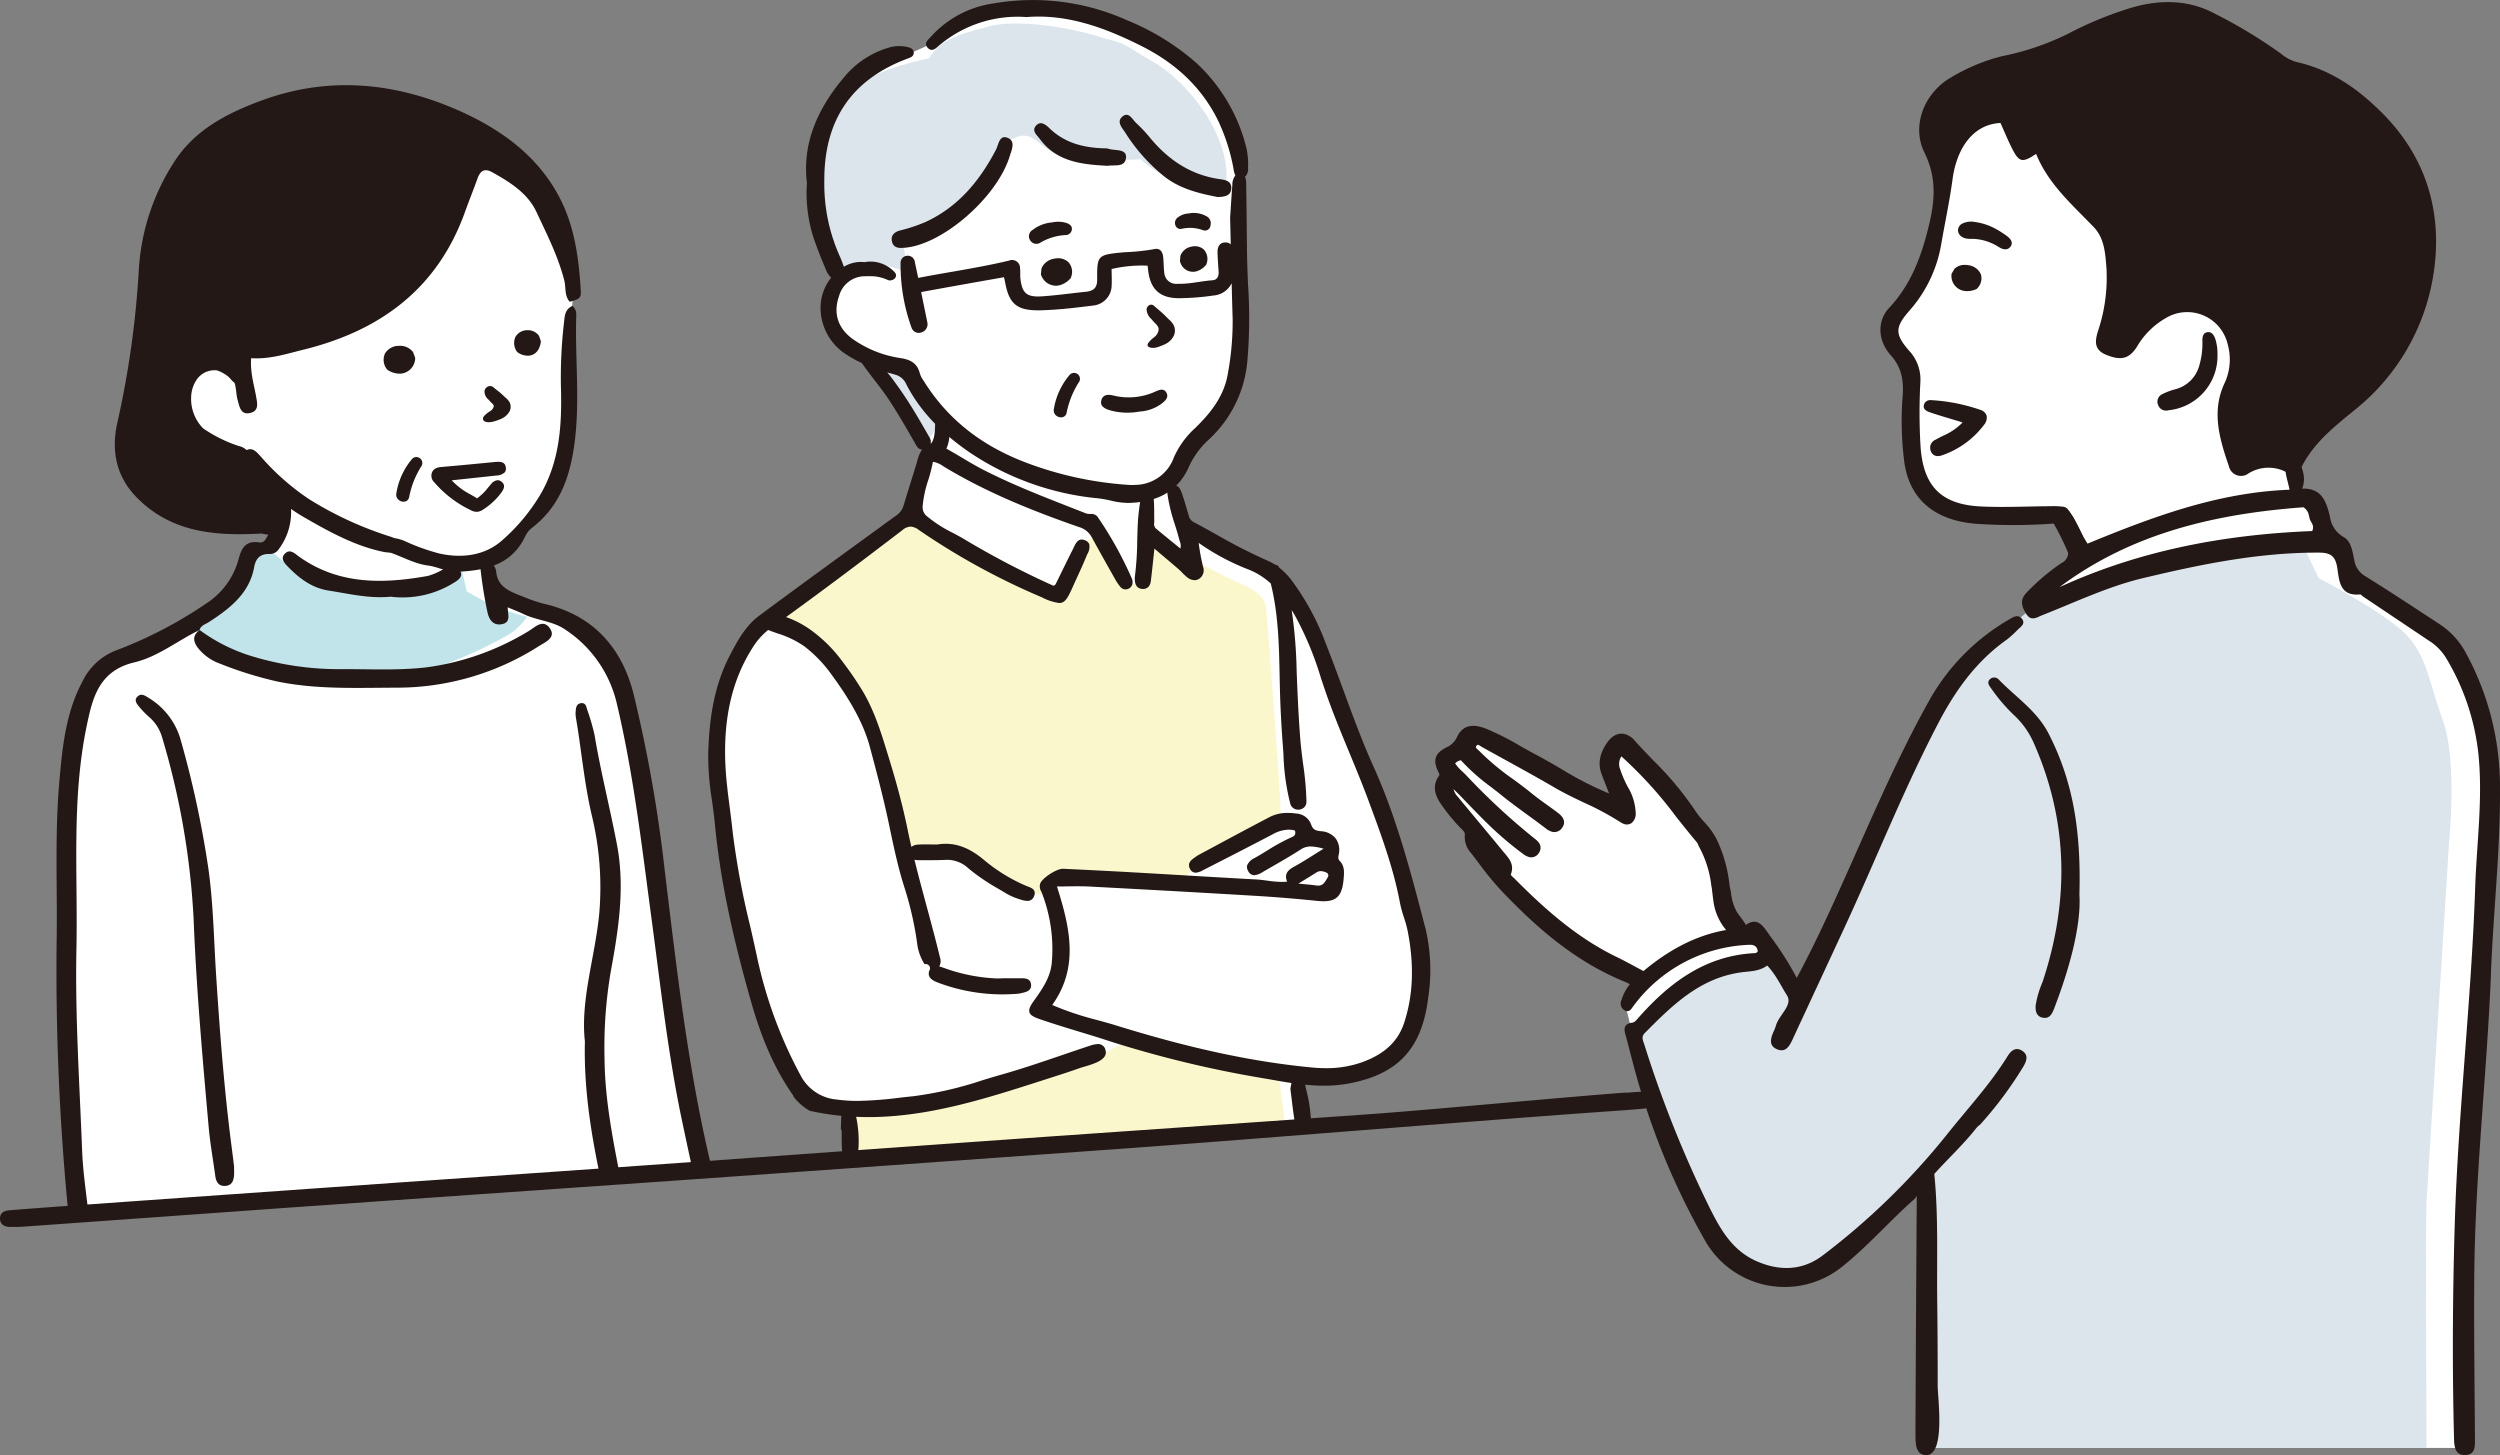 <svg xmlns="http://www.w3.org/2000/svg" xmlns:xlink="http://www.w3.org/1999/xlink" width="473.846" height="275.793" viewBox="0 0 473.846 275.793"><rect x="0" y="0" width="473.846" height="275.793" fill="#808080" stroke="none"/><defs><clipPath id="a"><rect width="473.846" height="275.793" fill="none"/></clipPath></defs><g clip-path="url(#a)"><path d="M111.345,86.186c-3.551,7.557-15.855,29.235-31.274,31.631C68.3,120.535,64.5,120.1,60.709,124.183s-7.735,6.078-5.253,12.962,3.064,8.109,9.047,11.363,12.151,6.233,12.711,7.3a3.886,3.886,0,0,1,0,3.867c-.814,1.068-.051,1.476-2.036,1.933s-2.442-.356-3.358,1.527-.458,5.037-2.951,7.378c-3.688,4.13-22,11.345-25.339,14.348a15.051,15.051,0,0,0-4.121,7.429c-.865,3.613-2.442,25.492-2.239,31.8.61,17.52.651,50.691,2.035,63.653L158.36,279.19c-6.421-24.848-8.733-56.657-13.482-82.807-1.731-11.57-6.106-19.773-19.321-24-9.015-2.69-7.46-3.145-8.071-9.146,2.993-1.1,8.452-7.148,10.776-10.482,4.842-7.323,4.385-14.473,4.638-25.11a117.177,117.177,0,0,1,.729-15.371c-2.6-17.6-5.616-20.593-22.285-26.088" transform="translate(-24.855 -57.659)" fill="#fff"/><path d="M168.121,323.048a45.378,45.378,0,0,1-4.866-2.6l-1.092-4.866a16.042,16.042,0,0,1-2.427,1.681,21.674,21.674,0,0,1-8.639,2.425c-2.744.919-7.8.572-11.853-.082a21.3,21.3,0,0,1-8.58-3.228,55.638,55.638,0,0,1-5.959-4.9l-3.318,1.42a35.425,35.425,0,0,1-1.468,4.362c-1.212,3.168-.319,2.959-2.935,5.2s-4.748,2.686-4.943,3.353a2.64,2.64,0,0,0,.341,2.721c.876,1.387,7.277,6.1,13.371,7.185s8.055.687,12.452,1.277a48.579,48.579,0,0,0,17.943-1.671,81.448,81.448,0,0,0,14.471-6.315,12.061,12.061,0,0,0,4.1-3.719,39.487,39.487,0,0,1-6.6-2.245" transform="translate(-74.801 -208.385)" fill="#c1e4ea"/><path d="M318.666,435.493c-4.346-18.322-6.437-36.98-8.7-55.583a267.651,267.651,0,0,0-5.9-33.406c-2.131-8.425-7.371-14.894-16.961-17.083a27.343,27.343,0,0,1-3.836-1.306c-2.426-.951-5.009-1.747-5.249-4.88a2.155,2.155,0,0,0-1.193-1.643c-1.007-.524-1.932-.262-1.811.862a83.5,83.5,0,0,0,1.351,8.53c.265,1.241.962,2.632,2.727,2.3,1.8-.337,1.134-1.853,1.115-3.207,1.2.511,2.094.848,2.944,1.263,2.565,1.252,5.637,1.326,8,2.989a23.008,23.008,0,0,1,9.664,13.683c3.275,13.712,4.853,27.669,6.718,41.589,1.683,12.564,3.062,25.175,5.677,37.615q.977,4.647,1.991,9.287c1.215-.031,2.43-.074,3.644-.144-.057-.29-.115-.58-.183-.868" transform="translate(-183.981 -214.974)" fill="#231815"/><path d="M96.034,484.517c-1.479-11.13-2.341-22.311-3.064-33.5-.44-6.8-.527-13.61-1.495-20.4a190.152,190.152,0,0,0-5.3-24.477,13.6,13.6,0,0,0-6.166-7.809c-.616-.4-1.277-.785-1.935-.163-.677.639-.219,1.3.215,1.83a16.95,16.95,0,0,0,1.928,2.016,7.953,7.953,0,0,1,2.489,3.818A145.625,145.625,0,0,1,88.7,440.308c.518,13.19,1.684,26.32,2.855,39.457.275,3.092.831,6.162,1.25,9.243.146,1.076.559,2,1.879,1.926s1.626-1.051,1.687-2.115c.022-.378,0-.758,0-1.562-.079-.634-.2-1.688-.341-2.741" transform="translate(-52.004 -266.157)" fill="#231815"/><path d="M337.457,429.462c-1.323-6.937-3.084-13.788-4.245-20.753a39.555,39.555,0,0,0-1.4-4.823c-.172-.57-.259-1.323-1.105-1.256-.913.072-1.033.827-1.078,1.532a4.908,4.908,0,0,0,.028,1.135c1.057,6.132,1.566,12.332,2.983,18.428a58.051,58.051,0,0,1,1.459,18.729c-.78,8.293-3.6,16.381-2.726,24.309-.207,8.882,1.125,17.138,2.83,25.328,1.222-.251,2.448-.443,3.677-.591-1.377-7.063-2.705-14.133-2.78-21.348a85.775,85.775,0,0,1,1.155-16.512c1.457-7.952,2.762-15.979,1.2-24.18" transform="translate(-220.514 -269.36)" fill="#231815"/><path d="M174.493,358.658a49.739,49.739,0,0,1-19.164,6.8c-5.6.664-11.182.306-16.77.359a56.723,56.723,0,0,1-16.51-2.483,32.6,32.6,0,0,1-9.807-4.938c-1.463,1.081-1.227,2.268-.23,3.513a9.215,9.215,0,0,0,3.994,2.828,71.621,71.621,0,0,0,10.926,3.412c7.5,1.551,15.123,1.191,22.714,1.175a49.948,49.948,0,0,0,26.884-7.868c1.267-.794,3.339-1.641,2.066-3.416-1.318-1.838-2.859-.1-4.1.621" transform="translate(-74.397 -238.984)" fill="#231815"/><path d="M59.518,309.121l.015-.007-.07.032c.226-.852,1.095-1.067,1.723-1.471,4.046-2.6,7.711-5.48,8.612-10.395.3-1.654,1.09-2.591,2.965-2.53a2.041,2.041,0,0,0,1.779-1.015,11.68,11.68,0,0,0,2.171-8.424c-.114-.685-.145-1.575-1.272-1.688-.9.49-.855,1.385-1.027,2.176a18.007,18.007,0,0,1-1.966,5.352c-.372.635-.7,1.552-1.68,1.4-2.6-.408-3.371,1.17-3.887,3.063a14.417,14.417,0,0,1-6.095,8.476,81.436,81.436,0,0,1-16.976,8.865,11.741,11.741,0,0,0-6.557,5.976c-3.2,5.983-3.8,12.493-4.375,18.971-.866,9.762-.379,19.563-.5,29.347a468.26,468.26,0,0,0,2.193,52.275c1.227-.265,2.474-.492,3.732-.665-.439-3.686-.965-7.371-1.107-11.069-.49-12.732-1.339-25.459-1.078-38.209.289-14.161-.965-28.407,1.986-42.431,1.062-5.05,2.257-10.254,8.948-11.846,4.579-1.09,8.241-4.156,12.416-6.155l.012.008.046-.036,0,0" transform="translate(-21.631 -189.747)" fill="#231815"/><path d="M162.329,316.19c-.959.948-.024,1.875.658,2.568,2.1,2.141,4.47,3.941,7.632,4.436,3.859.6,7.682,1.552,11.763,1.161A18.388,18.388,0,0,0,194.2,321.8c.987-.583,2.053-1.26,1.256-2.51-.764-1.2-1.912-.727-2.964-.224a12.793,12.793,0,0,1-3.031,1.343c-8.592,1.548-16.981,1.679-24.447-3.648-.813-.58-1.7-1.548-2.686-.572" transform="translate(-108.326 -211.255)" fill="#231815"/><path d="M281.5,226.013a1.908,1.908,0,0,0,.1-1.844,3.147,3.147,0,0,0-.778-.9c-.159-.141-.283-.259-.405-.376-.165-.158-.32-.3-.482-.446-.2-.172-.4-.336-.612-.5l-.732-.58a1.044,1.044,0,0,0-.72-.3.929.929,0,0,0-.159.02l-.074.019a1.153,1.153,0,0,0-.8.856,1.976,1.976,0,0,0,.773,1.693,7.18,7.18,0,0,0,.591.633,1.27,1.27,0,0,1,.381.486.578.578,0,0,1-.045.327,1.428,1.428,0,0,1-.391.548,3.068,3.068,0,0,1-.37.263c-.118.076-.235.152-.345.236a4.6,4.6,0,0,0-.482.416l-.035.034a1.039,1.039,0,0,0-.375.606c-.006.261.121.694,1.037.725.059,0,.119,0,.181,0a3.215,3.215,0,0,0,.54-.071q.165-.035.351-.088c.086-.025.353-.111.353-.111a8.176,8.176,0,0,0,.968-.36,3.428,3.428,0,0,0,1.533-1.294" transform="translate(-185.003 -147.9)" fill="#231815"/><path d="M296.893,189.087h0a2.559,2.559,0,0,0-2.256,1.313,2.813,2.813,0,0,0,.294,2.734l.033.058.08.069a3.352,3.352,0,0,0,1.994.66h.031c1.3-.051,2.2-1.038,2.406-2.64l.01-.077-.343-1.017-.029-.044a2.543,2.543,0,0,0-2.219-1.055" transform="translate(-196.962 -126.5)" fill="#231815"/><path d="M222.813,203.316a2.986,2.986,0,0,0,2.837-2.885l.012-.084-.407-1.117-.034-.048a3.091,3.091,0,0,0-2.615-1.142l-.05,0a3.049,3.049,0,0,0-2.614,1.429,2.871,2.871,0,0,0,.346,3l.039.063.093.071a4.182,4.182,0,0,0,2.352.714Z" transform="translate(-146.959 -132.489)" fill="#231815"/><path d="M229.353,269.21a16.892,16.892,0,0,1,2.357-5.886,1.127,1.127,0,0,0-1.781-1.335,13.348,13.348,0,0,0-3.017,6.584c-.258,1.584,2.152,2.242,2.441.636" transform="translate(-151.793 -175.04)" fill="#231815"/><path d="M259.331,267.049a2.4,2.4,0,0,0,1.583-.61,1.172,1.172,0,0,0,.2-.916c-.1-.752-.526-1.073-1.434-1.073-.238,0-.484.021-.693.041-3.106.3-6.627.647-10.05.936-1,.084-1.538.393-1.814,1.031a1.716,1.716,0,0,0,.419,1.867,21.3,21.3,0,0,0,7.042,5.348,2.17,2.17,0,0,0,.985.255,2.1,2.1,0,0,0,1.126-.353,13,13,0,0,0,3.568-3.289c.67-.913.686-1.546.05-2.052a1.193,1.193,0,0,0-.749-.3,1.826,1.826,0,0,0-1.27.764c-.194.218-.382.443-.571.668a9.824,9.824,0,0,1-1.985,1.954l-.082.055-.083-.053c-.379-.238-.77-.462-1.147-.679a13.13,13.13,0,0,1-3.358-2.466l-.2-.221,2.871-.307c1.948-.208,3.774-.4,5.6-.6" transform="translate(-165.24 -176.919)" fill="#231815"/><path d="M151.972,89.835c1.868-.5,2.193-.7,2.1-2.163-.365-5.891-1.114-11.767-3.774-17.1-4.449-8.918-12.455-14.195-21.158-17.744-11.428-4.661-23.356-5.6-35.406-1.2-6.573,2.4-12.617,5.514-16.494,11.346a42.186,42.186,0,0,0-6.951,21.036,177.534,177.534,0,0,1-4.028,28.628c-1.246,5.443-.287,10.456,3.947,14.592,6.64,6.487,14.876,6.994,23.405,6.529a6.838,6.838,0,0,0,3.093.129c.563-1.824,1.021-3.675,1.416-5.544a32.8,32.8,0,0,0,3.471,2.319c4.915,2.834,9.91,5.581,15.36,6.631.383.034.766.092,1.121.118,2.358.837,4.577,2.1,7.067,2.421,1.883.245,3.639,1.277,5.463,1.19,5.252-.252,10.279-1.183,12.9-6.656a4.727,4.727,0,0,1,1.308-1.678c5.683-4.345,7.488-10.588,8.214-17.208.844-7.688-.059-15.424.19-23.136a2.094,2.094,0,0,0-.724-1.731c-1.474.661-1.469,2.033-1.6,3.169a89.767,89.767,0,0,0-.575,12.435c.179,6.855-.212,13.61-3.714,19.828a35.943,35.943,0,0,1-7.363,8.944c-3.249,2.928-7.581,3.529-11.957,2.563a38.413,38.413,0,0,1-6.591-2.373,8.561,8.561,0,0,0-2-.563,6.947,6.947,0,0,0-.756-.285,67.276,67.276,0,0,1-15.43-7.128,46.022,46.022,0,0,1-9.055-8c-.771-.835-1.569-1.848-2.712-1.25a2.871,2.871,0,0,0-1.443-.763,26.362,26.362,0,0,1-6.3-3.023c-.166-.1-.322-.207-.478-.314a7.982,7.982,0,0,1-2.294-5.993,6.141,6.141,0,0,1,1.215-3.5,4.124,4.124,0,0,1,3.689-1.52,6.932,6.932,0,0,1,2.052,1.117c.406.314.8.934,1.257,1.226.358,1.033.3,2.218.594,3.268.378,1.337.586,2.907,2.441,2.447,1.674-.414,1.274-1.92,1.053-3.162-.407-2.284-1.131-4.527-.928-7.209,3.485.237,6.694-.821,9.926-1.617,14.506-3.572,25.361-11.525,30.582-26.046.767-2.133,1.616-4.237,2.384-6.369.523-1.451,1.289-2.055,2.821-1.2,3.345,1.865,6.687,3.97,8.322,7.446,1.987,4.225,4.127,8.438,5.308,13.023.348,1.35,0,2.891,1.023,4.062" transform="translate(-43.993 -32.638)" fill="#231815"/><path d="M445.743,14.3a26.778,26.778,0,0,0-8.675,3.981c-3.727,2.808-5.1,6.773-6.789,10.6s-1.138,7.368-1.609,11.426,1.344,7.384,2.825,11.622,1.844,5.322,1.844,5.322a13.348,13.348,0,0,0-1.928,4.61c-.307,2.2,1,4.592,1.969,6.328s6.543,5.277,8.381,7.829,8.82,13.023,8.82,13.023l-1.693,4.98s.518,5.106-2.137,7.608-29.205,21.24-29.205,21.24a21.166,21.166,0,0,0-5,8.373,43.209,43.209,0,0,0-2.246,16.543c.408,6.28,3.115,30.277,5.872,38.651s4.953,16.287,6.637,19.1,2.91,5.769,4.646,6.944,8.016,1.634,8.016,1.634l-.153,9.139,86.184-5.873-1.07-9.75a17.129,17.129,0,0,0,9.65.051c5.566-1.481,6.127-.919,9.242-4.493s3.625-6.74,4.238-9.854-.051-11.846-1.532-17.819-8.578-25.325-8.578-25.325l-11.9-30.839s-1.838-5.514-6.893-7.557-15.317-7.965-15.317-7.965L495.976,95.1a70.775,70.775,0,0,0,4.12-7.082c.715-1.838,5.268-5.626,7.208-7.668s1.618-11.477,2.179-14.081,0-27.072,0-27.072l-.8-9.6a41.764,41.764,0,0,0-6.873-10.938c-4.8-5.566-11.151-7.544-13.807-9.054a29.294,29.294,0,0,0-13.936-3.853c-6.535-.153-13.222-.032-15.673,1.55s-4.96,3.226-6.747,4.4a36.748,36.748,0,0,1-5.909,2.6" transform="translate(-274.432 -3.817)" fill="#fff"/><path d="M536.7,312.557c-.226-1.431-.076-3.011-5.117-5.194-2.5-1.082-5.661-2.772-8.218-4.2a1.6,1.6,0,0,1-2.235.612c-2.17-1.327-4.235-2.805-6.309-4.274-.026-.018-.049-.038-.073-.058-.137,1.148-.379,2.257-.521,3.24-.2,1.406-.142,3.255-1.285,4.3-1.544,1.409-3.124-.008-3.948-1.4a26.392,26.392,0,0,1-3.175-6.308c-1.7-1.39-3.992.21-4.616,2.3a1.052,1.052,0,0,0-.3.391l-3.464,7.808h0a24.61,24.61,0,0,0-2.757-.477,1.576,1.576,0,0,0-.847-.763c-4.794-1.909-8.743-5.153-13-7.99a46.449,46.449,0,0,0-6.625-3.676,17.144,17.144,0,0,1-3.154-1.711c-.726-.534-1.311-1.09-2.281-.821a6.55,6.55,0,0,0-2.275,1.741c-1,.9-2,1.786-3.046,2.628-2.173,1.751-4.483,3.325-6.81,4.861-4.438,2.93-9.107,5.678-12.9,9.455a.989.989,0,0,0-.177,1.132.848.848,0,0,0,.469.65,13.517,13.517,0,0,0,1.8.715,1.042,1.042,0,0,0,.618.994c15.417,6.878,17.31,26.575,22.464,41.039a1.054,1.054,0,0,0,1.107.689c13.747-1.469,12.495,8.216,23.72,8.152a1.035,1.035,0,0,0,.816-.412c2.387-3.162,5.926-3.153,9.317-2.827,5.662.8,11.528-.24,17.252.575.008-.017.015-.035.023-.052,3.335-5.543,11.312-7.975,16.547-10.932-.379.162.348-.152.438-.19l.645-.275a1.058,1.058,0,0,0,.648-.986c-.057-5.179-2.462-35.937-2.74-38.735" transform="translate(-296.688 -196.866)" fill="#fbf7cd"/><path d="M565.807,600.705c-1.376-.184-2.753-.369-4.132-.53a63.439,63.439,0,0,1-9.024-2.18c-3.075-.814-6.205-1.386-9.269-2.246-2.1-.589-4.17-1.27-6.279-1.814a5.172,5.172,0,0,1-1.3,1.293,26.95,26.95,0,0,1-7.416,3.143c-2.471.776-4.83,1.858-7.259,2.758a75.45,75.45,0,0,1-8.215,2.442c-2.645.65-5.108,1.9-7.8,2.344a5.886,5.886,0,0,1-1.467.057,36.357,36.357,0,0,1-4.313.849c-4.407.588-16.049.808-16.049.808l.709,9.284,83-5.8-1.188-9.177Z" transform="translate(-323.318 -397.347)" fill="#fbf7cd"/><path d="M501,207.6c.375-.269,6.274,9.9,7.415,12.07s1.081,3.047,1.96,3.105,2.461-2.988,2.519-4.218-1.875-2.754-3.574-6.094-1.641-4.043-2.988-4.219S501,207.6,501,207.6" transform="translate(-335.176 -138.886)" fill="#dce5ec"/><path d="M487.787,20.11c-2.485.366-13.293,3.076-15.71,7.1-2.244,2.734-4.486,4.7-4.846,7.86s-1.707,4.015-1.079,8.629.629,6.839,1.8,9.784,2.871,6.992,2.871,6.992c.862-.511,6.086-2.654,8.074-1.391l4.935,1.478-1.22-7.079c8.066-1.263,16.122-8.573,18.3-16.272,7.429-6.017,6.337.582,13.7,1.713,2.765.792,13.316.265,13.316.265,4.887,4.413,10.545,5.471,16.01,5.751,1.809-7.872-5.041-18.71-12.976-23.854-4.547-2.48-5.657-3.958-9.538-4.7-5.689-2.006-17.422-4.148-23.179-2.111-5.311,1.316-8.525,2.559-10.458,5.829" transform="translate(-311.75 -9.003)" fill="#dce5ec"/><path d="M479.373,354.749a4.919,4.919,0,0,0-1.46.3c-1.81.594-3.645,1.22-5.418,1.826-3.659,1.249-7.443,2.541-11.22,3.613-1.239.352-2.5.73-3.712,1.1a69.97,69.97,0,0,1-13.09,3.037c-.9.09-1.8.192-2.707.294a70.974,70.974,0,0,1-7.913.6,28.45,28.45,0,0,1-3.966-.259,8.518,8.518,0,0,1-6.878-4.633,83.79,83.79,0,0,1-8.036-21.524c-.47-2.242-.988-4.513-1.488-6.71a151.531,151.531,0,0,1-3.317-17.836c-.157-1.508-.355-3.042-.546-4.525-.357-2.77-.727-5.635-.844-8.442-.364-8.739,1.313-15.906,5.126-21.911a13.23,13.23,0,0,1,2.995-3.424c.039.018.073.04.115.057.542.208,1.074.4,1.6.584a18.452,18.452,0,0,1,5.085,2.428,25,25,0,0,1,5.266,5.479c3.011,4.116,5.9,8.721,7.219,13.677,1.309,4.9,2.6,9.775,3.637,14.741.8,3.822,1.62,7.773,2.812,11.568a63.029,63.029,0,0,1,2.557,11.306,9.629,9.629,0,0,0,1.349,3.516.813.813,0,0,1,.893,1.239c-.438,1.27.6,1.853,1.664,2.255a34.467,34.467,0,0,0,12.177,2.224c.969,0,1.959-.041,2.942-.121a4.851,4.851,0,0,0,.694-.125l.192-.044c.933-.2,1.773-.547,1.613-1.661-.14-.973-.944-1.108-1.792-1.108h-.084c-.456,0-.912,0-1.362,0l-1.958,0c-.411.027-.832.041-1.251.041a33.121,33.121,0,0,1-10.161-2.035l-.226-.074c-.186-.062-.374-.123-.561-.175a2.079,2.079,0,0,0,.121-1.764c-.776-3.216-1.653-6.463-2.5-9.6-.785-2.906-1.585-5.872-2.319-8.86a3.126,3.126,0,0,0,.79.09h.053q.481,0,.963,0l1.239,0c.894,0,1.85-.007,2.793-.057q.177-.009.35-.01a5.87,5.87,0,0,1,3.989,1.578,38.836,38.836,0,0,0,5.828,3.968c.484.288.968.576,1.449.869a12.506,12.506,0,0,0,2.638,1.107,4.246,4.246,0,0,0,1.273.261,1.29,1.29,0,0,0,1.3-.889,1.245,1.245,0,0,0,.057-.988c-.2-.464-.756-.672-1.29-.874-.121-.046-.239-.09-.351-.137a32.062,32.062,0,0,1-7.993-4.948c-2.454-2.036-4.732-2.985-7.166-2.985a9.624,9.624,0,0,0-1.591.135c-.4,0-.786-.006-1.167-.012s-.727-.011-1.083-.011c-.556,0-1.011.014-1.431.044a2.1,2.1,0,0,0-1.228.432c-.254-1.1-.5-2.2-.723-3.307-.943-4.611-2.191-9.155-3.577-13.651-1.346-4.365-2.609-8.677-4.967-12.616a62.465,62.465,0,0,0-3.853-5.627,26.92,26.92,0,0,0-5.82-5.816,18.546,18.546,0,0,0-4.82-2.544c7.631-5.513,15.086-11.157,22.066-16.487a2.559,2.559,0,0,1,1.526-.661,2.86,2.86,0,0,1,1.6.655A132.35,132.35,0,0,0,468.8,270.085a9.923,9.923,0,0,0,3.255,1.07c1.16,0,1.654-1,2.757-3.47.254-.568.513-1.133.772-1.7.552-1.2,1.122-2.449,1.628-3.7.053-.131.114-.267.176-.406a2.615,2.615,0,0,0,.362-1.886,1.384,1.384,0,0,0-.824-.738,1.573,1.573,0,0,0-.6-.135c-.815,0-1.206.834-1.551,1.569-.059.126-.117.249-.175.365-.68,1.347-1.354,2.724-2.007,4.056q-.618,1.262-1.24,2.521a.485.485,0,0,1-.168.131c-.055.034-.12.074-.2.127a162.79,162.79,0,0,1-16.644-8.664c-.808-.5-1.658-.95-2.48-1.389a24.293,24.293,0,0,1-4.811-3.086,2.188,2.188,0,0,1-.868-2.04,21.307,21.307,0,0,1,1.039-4.811,30.409,30.409,0,0,0,.9-3.518,4.539,4.539,0,0,1,1.913.814c.114.072.226.143.339.211,8.565,5.159,17.667,8.633,25.441,11.352a3.937,3.937,0,0,1,2.385,1.884c1.48,2.708,3.007,5.421,4.445,7.969a9.159,9.159,0,0,0,1.008,1.486,1.265,1.265,0,0,0,.975.474,1.412,1.412,0,0,0,.574-.129,1.331,1.331,0,0,0,.747-1.426.917.917,0,0,0-.057-.353,71.009,71.009,0,0,0-6.579-11.879,1.556,1.556,0,0,0-1.368-.51,2.59,2.59,0,0,1-.839-.12q-1.394-.55-2.789-1.094c-5.6-2.189-11.2-4.385-16.562-7.118-2.425-1.237-4.7-2.743-7.08-4.046a6.948,6.948,0,0,0,.583-2.55c.093-1.387.2-3.276-.669-4.441-.37-.5-1.266-.691-1.592,0-.84,1.781-.054,4.306-1.17,5.962a2.643,2.643,0,0,0-1.711,1.094,6.758,6.758,0,0,0-.938,2.186c-.444,1.512-.923,3.041-1.386,4.52-.413,1.318-.839,2.681-1.24,4.027a3.464,3.464,0,0,1-1.429,1.9l-1.739,1.264c-7.916,5.754-16.1,11.7-24.1,17.623-2.593,1.919-4.113,4.613-5.695,7.679-3.227,6.255-3.861,12.8-4.055,18.383a53.625,53.625,0,0,0,.72,9.1c.2,1.451.4,2.952.545,4.432.937,9.832,3.034,20.148,6.8,33.449,2.086,7.37,4.6,13.016,7.905,17.769a2.03,2.03,0,0,1,.253.51l.094.1a10.255,10.255,0,0,0,2.94,2.5,50.271,50.271,0,0,0,5.971.941c-.025.511-.044,1.021-.061,1.521-.011.339-.022.678-.036,1.016l0,.072.146.006c.006.367.009.734.011,1.1.006.9.012,1.836.076,2.751a1.509,1.509,0,0,0,1.557,1.6h.047a1.475,1.475,0,0,0,1.477-1.488,22.066,22.066,0,0,0-.409-6.388c.776.033,1.557.054,2.351.054,11.378,0,22.421-3.561,33.1-7,2.247-.725,4.615-1.461,6.88-2.272,1.414-.506,5.544-1.243,4.938-3.391a1.414,1.414,0,0,0-1.465-1.183" transform="translate(-271.296 -156.856)" fill="#231815"/><path d="M664.52,362.066l-.161-.62c-2.618-10.072-5.327-20.488-9.69-30.158-2.149-4.762-3.974-9.735-5.74-14.545-1.061-2.892-2.159-5.881-3.315-8.794a48.034,48.034,0,0,0-6.523-12.08,13.512,13.512,0,0,0-2.336-2.4.972.972,0,0,0-.793-.563,9.566,9.566,0,0,0-1.41-.75,104.173,104.173,0,0,1-9.718-4.963c-1.426-.793-2.9-1.613-4.368-2.387a1.787,1.787,0,0,1-.859-1.216c-.151-.485-.3-.973-.44-1.46-.258-.871-.524-1.771-.827-2.644-.274-.789-.639-1.631-1.507-1.631a1.6,1.6,0,0,0-.429.063c-1.041.291-.895,1.237-.777,2l.032.214a32.766,32.766,0,0,0,1.283,5.064c.293.942.6,1.916.842,2.887.032.125.073.249.115.375a2.2,2.2,0,0,1,.12,1.4l-1.269-1.034c-1.15-.937-2.27-1.849-3.38-2.774a1.209,1.209,0,0,1-.309-1.114c.006-.116.011-.233.009-.346-.008-.418-.01-.835-.013-1.254,0-.879-.009-1.788-.074-2.679-.063-.864-.518-1.359-1.248-1.359H611.7a1.284,1.284,0,0,0-1.233,1.229c-.208,1.347-.413,2.8-.5,4.263-.069,1.194-.1,2.409-.13,3.585a57.986,57.986,0,0,1-.439,6.766,3.646,3.646,0,0,0-.013.73c.06,1.014.575,1.6,1.452,1.647l.106,0c.823,0,1.363-.552,1.48-1.514.165-1.356.306-2.685.469-4.225.065-.608.132-1.24.2-1.907l1.34,1.133c1.142.964,2.188,1.848,3.225,2.744.245.212.479.448.7.676a10.587,10.587,0,0,0,.853.8,2.371,2.371,0,0,0,1.476.628,1.712,1.712,0,0,0,.914-.278,1.94,1.94,0,0,0,.711-2.3,38.436,38.436,0,0,1-.823-4.491,44.1,44.1,0,0,0,9.271,4.98,13.55,13.55,0,0,1,4.392,2.718c1.441,5.789,1.562,11.592,1.684,17.7l.029,1.429c.078,3.678.266,7.489.556,11.326.049.649.093,1.308.136,1.973a43.005,43.005,0,0,0,1.3,9.335,1.515,1.515,0,0,0,1.5,1.1,1.615,1.615,0,0,0,1.142-.454,1.463,1.463,0,0,0,.415-1.063,57.463,57.463,0,0,0-.635-7.155c-.193-1.473-.392-3-.512-4.478-.333-4.135-.518-8.221-.667-12.022l-.042-1.07a90.688,90.688,0,0,0-.945-11.583c.195.315.39.635.586.966a61.1,61.1,0,0,1,4.965,11.936c.289.864.578,1.728.875,2.589,1.341,3.884,2.936,7.735,4.477,11.459,1.214,2.934,2.47,5.967,3.593,8.995l.144.39c2.3,6.188,4.669,12.587,5.9,19.226a21.785,21.785,0,0,0,.728,2.655,22.78,22.78,0,0,1,.7,2.514c1.28,6.5,1.074,12.2-.629,17.436-1.16,3.566-3.684,5.954-7.943,7.514a20.031,20.031,0,0,1-6.906,1.145c-.833,0-1.7-.042-2.588-.126-11.2-1.054-22.99-3.58-37.1-7.949-1.217-.377-2.469-.721-3.68-1.054a56.143,56.143,0,0,1-8.508-2.847c5.124-7.146,3.364-14.7.9-22.459.653,0,1.3-.01,1.949-.019.671-.01,1.339-.019,2-.019.895,0,1.635.017,2.331.054,11.328.6,21.546,1.169,31.237,1.749,3.856.231,7.81.554,11.752.959a12.255,12.255,0,0,0,1.25.071c2.539,0,3.536-1.093,3.811-4.176l.007-.084c.106-1.177.215-2.394-.729-3.364-.362-.372-.3-.722-.2-1.232a3.763,3.763,0,0,0-.56-3.017,3.811,3.811,0,0,0-2.773-1.394c-.92-.093-1.549-.233-1.9-1.278a3.169,3.169,0,0,0-2.791-2.074,11.439,11.439,0,0,0-1.623-.123,7.336,7.336,0,0,0-3.484.8c-3.289,1.72-6.614,3.5-9.829,5.23q-1.787.959-3.576,1.917a4.605,4.605,0,0,0-.459.293l-.126.087c-.781.541-1.668,1.153-1.07,2.271a1.183,1.183,0,0,0,1.075.734,3.468,3.468,0,0,0,1.445-.5l1.292-.661c3.877-1.982,7.885-4.032,11.805-6.091a6.513,6.513,0,0,1,3.062-.905,4.419,4.419,0,0,1,1.209.17c.272.883-.247,1.107-.8,1.344l-.116.051a37.553,37.553,0,0,0-4.377,2.415c-.753.46-1.531.936-2.314,1.374a2.76,2.76,0,0,0-1.443,1.391,1.406,1.406,0,0,0,.184,1.088,1.319,1.319,0,0,0,1.17.8,3.6,3.6,0,0,0,1.63-.631l1.385-.8c1.915-1.1,3.9-2.232,5.779-3.449a3.38,3.38,0,0,1,1.911-.568,9.915,9.915,0,0,1,2.422.426c-.643.4-1.244.774-1.817,1.134-1.375.864-2.563,1.61-3.807,2.291-1.183.648-1.855,1.378-1.291,2.815a9.548,9.548,0,0,1-1.02.052,20.81,20.81,0,0,1-2.772-.245c-.672-.091-1.368-.184-2.052-.221-4.561-.244-9.2-.518-13.681-.783q-4.671-.277-9.343-.544c-4.583-.26-9.231-.488-13.57-.7h-.059c-1.222,0-3.874,1.724-4.3,2.794a1.82,1.82,0,0,0,.188,1.49c.062.141.124.282.174.427a29.36,29.36,0,0,1,1.81,13.321c-.324,2.74-1.9,4.936-3.417,7.06l-.04.056c-.685.957-.911,1.573-.757,2.058s.685.853,1.778,1.234c2.511.875,5.1,1.661,7.6,2.421,2.04.62,4.148,1.261,6.2,1.946a210.372,210.372,0,0,0,29.532,7.032l.2.036c1.432.257,2.884.514,4.35.73-.035.179-.068.361-.1.55s-.062.354-.1.567q.1.793.2,1.607c.164,1.345.334,2.735.543,4.113a1.529,1.529,0,0,0,1.528,1.464h0a2.073,2.073,0,0,0,.218-.012,1.532,1.532,0,0,0,1.373-1.8,27.417,27.417,0,0,0-.816-5.034c-.085-.373-.17-.753-.253-1.134,1.18.117,2.367.193,3.556.193h0a25.365,25.365,0,0,0,4.749-.423c9.377-1.767,13.873-6.653,15.035-16.338a34.169,34.169,0,0,0-.483-12.852M641.5,352.682c.841-.513,1.568-.956,2.277-1.416a1.545,1.545,0,0,1,.864-.267,2.577,2.577,0,0,1,1.086.292.56.56,0,0,1,.307.344.6.6,0,0,1-.054.472c-.054.091-.107.184-.16.278-.4.7-.773,1.362-1.674,1.362a2.088,2.088,0,0,1-.3-.022c-.743-.107-1.486-.176-2.347-.256-.35-.033-.718-.068-1.111-.107.4-.244.764-.467,1.11-.679" transform="translate(-394.291 -185.885)" fill="#231815"/><path d="M545.355,54.027c-.087-2.1-.176-4.26-.2-6.387l-.04-3.68q-.047-4.475-.109-8.951a3.451,3.451,0,0,0-.23-1.493,2.048,2.048,0,0,0,.578-1.679,14.532,14.532,0,0,0-.279-3.634,32.565,32.565,0,0,0-9.433-16.193,46.239,46.239,0,0,0-13.189-8.154A43.526,43.526,0,0,0,497.172.64a19.645,19.645,0,0,0-11.863,6.249c-.542.619-1.559,1.315-.6,2.245.8.774,1.537-.041,2.117-.531a23.012,23.012,0,0,1,16.542-5.368c7.656-.616,14.776,1.972,21.7,5.443,6.367,3.19,11.4,7.683,14.589,14.142a36.439,36.439,0,0,1,2.959,9.266,4.051,4.051,0,0,0,.333,1.186,2.64,2.64,0,0,0-.567,1.735c-.113,1.419-.2,2.823-.3,4.309,0,0-.082,1.287-.125,1.924.041,1.68.079,3.382.117,5.091a1.291,1.291,0,0,0-.972-.378c-1.2-.011-1.553.9-1.533,1.874.025,1.241.14,2.48.207,3.721.043.8-.255,1.509-1.166,1.574-2.216.158-4.371.743-6.626.667a2.249,2.249,0,0,1-2.509-2.127c-.13-1-.1-2.012-.214-3.012-.107-.92-.583-1.694-1.717-1.426a41.683,41.683,0,0,1-5.672.588c-5.1.493-5.134.5-5.118,5.269,0,1.41-.641,2.066-2.091,2.213-2.779.281-5.548.683-8.334.872-2.887.2-3.762-.561-4.107-3.23-.091-.7,0-1.421-.087-2.122a1.509,1.509,0,0,0-2.1-1.415c-5.677,1.358-11.474,2.161-17.2,3.273q-.308-1.475-.624-2.946a1.362,1.362,0,0,0-1.536-1.246,1.322,1.322,0,0,0-1.18,1.351,35.027,35.027,0,0,0,2.1,12.337,1.44,1.44,0,0,0,1.823.844,1.615,1.615,0,0,0,1.166-1.835q-.6-2.927-1.193-5.82,3-.552,6-1.09c3.213-.578,6.429-1.144,9.7-1.725.107.468.168.69.209.916.755,4.158,2.213,5.461,6.743,5.355,3.356-.078,6.712-.5,10.048-.91a3.882,3.882,0,0,0,3.41-3.734c.051-1.054,0-2.112-.012-3.179a25.032,25.032,0,0,1,6.826-.632c.07.561.108.968.171,1.372.512,3.255,2.342,4.823,5.889,4.789a48.112,48.112,0,0,0,6.442-.51,4.18,4.18,0,0,0,3.431-2.329c.055,2.25.116,4.518.188,6.784a54.453,54.453,0,0,1-.9,10.3c-.724,4.514-3.551,7.782-6.22,10.383a16.517,16.517,0,0,0-4.013,5.532,7.863,7.863,0,0,1-7.244,5.226,11.937,11.937,0,0,1-1.5-.01,67.2,67.2,0,0,1-19.132-4.155c-8.621-3.237-15-8.293-19.494-15.456l-.127-.2a4.686,4.686,0,0,1-.666-1.331c-.433-1.72-1.541-2.584-3.7-2.887a20.912,20.912,0,0,1-8.642-3.35c-3.1-2.046-4.156-5.016-2.973-8.363a5.071,5.071,0,0,1,5.045-3.792l.239-.012c.469.01.942-.01,1.41.026a8,8,0,0,1,2.569.7c.809.351,2.032-.511,1.351-1.4a6.2,6.2,0,0,0-5.792-1.988,6.689,6.689,0,0,0-1.029-.031,6.348,6.348,0,0,0-2.87.9c-.085-.256-.185-.511-.275-.755-.2-.534-.42-1.059-.655-1.577a33.473,33.473,0,0,1-2.776-13.988c-.05-11.469,5.177-19.224,15.933-23.188.49-.18.93-.37,1.006-.912.1-.725-.474-1.03-1.008-1.179a6.876,6.876,0,0,0-3.847.11,17.187,17.187,0,0,0-8.381,5.622c-4.965,5.889-7.915,12.474-7,20A27.811,27.811,0,0,0,462.88,44.7c.71,2.157,1.558,4.274,2.446,6.366a4.037,4.037,0,0,0,1.019,1.558,9.105,9.105,0,0,0-2.014,5.7,10.472,10.472,0,0,0,4.753,8.786,21.993,21.993,0,0,0,3.067,1.7c1.727,2.5,3.742,4.794,5.4,7.362,1.755,2.723,3.371,5.53,4.973,8.345.931,1.637,3.439.114,2.5-1.524-1.717-3-3.427-6-5.4-8.84-.83-1.192-1.7-2.418-2.649-3.573q.688.206,1.369.4a3.186,3.186,0,0,1,2.21,1.808c2.483,4.868,6.411,9.1,12.01,12.946a52.487,52.487,0,0,0,24.473,8.73,21.215,21.215,0,0,1,2.254.407,14.284,14.284,0,0,0,3.324.455c.283-.006.563-.017.839-.033,5.414-.317,8.952-2.641,10.817-7.106a15.917,15.917,0,0,1,3.8-5.007c.486-.487.982-.984,1.45-1.5a22.89,22.89,0,0,0,5.7-13.233,94.859,94.859,0,0,0,.138-14.422" transform="translate(-308.801 0)" fill="#231815"/><path d="M605.853,220.987a16.858,16.858,0,0,1,2.389-5.859,1.124,1.124,0,0,0-1.768-1.343,13.313,13.313,0,0,0-3.052,6.552c-.267,1.579,2.133,2.251,2.431.65" transform="translate(-403.68 -142.795)" fill="#231815"/><path d="M658.359,180.328a3.3,3.3,0,0,1-.428.367c-.12.092-.24.184-.351.286a4.665,4.665,0,0,0-.483.506l-.037.046a1.012,1.012,0,0,0-.3.566c.018.325.356.523.929.55a3.093,3.093,0,0,0,1.123-.186c.092-.03.183-.063.273-.1l.11-.041a7.673,7.673,0,0,0,1.038-.444,3.354,3.354,0,0,0,1.505-1.531,2.334,2.334,0,0,0-.045-2.039,4.179,4.179,0,0,0-.9-1.065l-.039-.037c-.162-.154-.319-.313-.477-.473-.187-.189-.374-.379-.569-.559-.239-.222-.488-.435-.736-.647l-.887-.757a.826.826,0,0,0-.852-.279.994.994,0,0,0-.653.849,2.573,2.573,0,0,0,.925,1.858,10.732,10.732,0,0,0,.734.826,2.1,2.1,0,0,1,.588.818,1.215,1.215,0,0,1-.015.642,1.979,1.979,0,0,1-.46.837" transform="translate(-439.259 -116.715)" fill="#231815"/><path d="M678.358,141.006a3.228,3.228,0,0,0-.646.106,2.735,2.735,0,0,0-1.917,1.642l-.009.024-.016.063-.085,1.021.047.112a2.5,2.5,0,0,0,3.093,1.778,3.614,3.614,0,0,0,1.783-1.19l.068-.081.028-.1a2.65,2.65,0,0,0-.421-2.679,2.419,2.419,0,0,0-1.926-.691" transform="translate(-452.04 -94.33)" fill="#231815"/><path d="M599.087,147.908a3.883,3.883,0,0,0-.723.113,3.069,3.069,0,0,0-2.18,1.766l-.025.065-.1,1.132.053.119a2.992,2.992,0,0,0,2.913,2,3.207,3.207,0,0,0,.593-.093,4.142,4.142,0,0,0,2.03-1.281l.076-.085.031-.11a2.738,2.738,0,0,0-.478-2.892,2.831,2.831,0,0,0-2.19-.738" transform="translate(-398.768 -98.948)" fill="#231815"/><path d="M679.549,124.34a1.517,1.517,0,0,0-.827-1.787,4.868,4.868,0,0,0-3.268-.5,3.6,3.6,0,0,0-2.025.71,1.263,1.263,0,0,0-.553,1.459.994.994,0,0,0,1.242.739,7.15,7.15,0,0,1,3.952.247,1.053,1.053,0,0,0,1.479-.867" transform="translate(-450.115 -81.599)" fill="#231815"/><path d="M589.4,130.5a1.394,1.394,0,0,0,2.014.4,10.543,10.543,0,0,1,4.634-1.389,1.2,1.2,0,0,0,1.263-1.072c.064-.712-.482-1.038-1.083-1.242a5.285,5.285,0,0,0-2.618-.092,7,7,0,0,0-3.745,1.434,1.38,1.38,0,0,0-.464,1.958" transform="translate(-394.149 -84.955)" fill="#231815"/><path d="M632.787,224.236c-.923-.215-1.882-.206-2.21.827-.362,1.141.527,1.631,1.482,1.951a12.4,12.4,0,0,0,5.743.272,7.711,7.711,0,0,0,4.248-1.557c.646-.508,1.312-1.144.848-2-.516-.949-1.4-.547-2.143-.213a12.136,12.136,0,0,1-7.968.72" transform="translate(-421.806 -149.282)" fill="#231815"/><path d="M510.658,98.348c.259,1.086,1.136,1.264,2.107,1.179,7.156-.336,17.741-9.4,20.2-17.342.371-1.2,1.165-2.84-.332-3.486-1.64-.707-1.772,1.29-2.261,2.224-3.094,5.909-7.144,10.834-13.346,13.7a30.165,30.165,0,0,1-4.844,1.61c-1,.272-1.811.893-1.52,2.114" transform="translate(-341.594 -52.551)" fill="#231815"/><path d="M662.3,79.859c.191-1.415-.884-1.759-2-1.909-5.537-.742-9.831-3.585-13.335-7.809A28.564,28.564,0,0,0,644.3,67.3c-.714-.654-1.363-2.155-2.505-1.321-1.378,1.006-.168,2.213.448,3.173a33.878,33.878,0,0,0,7.251,8.171c3.087,2.487,6.808,3.32,10.246,4,1.38-.046,2.4-.254,2.56-1.458" transform="translate(-428.941 -43.974)" fill="#231815"/><path d="M605.59,75.324c-3.915-.108-7.531-.977-10.465-3.827-.661-.642-1.648-1.465-2.528-.474s.162,1.769.716,2.521c3.149,4.276,7.8,4.845,12.9,5.09,1.11-.247,3.355.429,3.445-1.627.073-1.658-2.132-1.184-3.345-1.609a2.423,2.423,0,0,0-.723-.073" transform="translate(-396.23 -47.207)" fill="#231815"/><path d="M313.459,626.579c-.107-1.269-1.17-1.473-2.245-1.435-1,.035-2.007.132-3.01.2l0-.041c-10.569.762-38.027,3.363-48.6,4.1q-30.67,2.154-61.343,4.28-30.785,2.174-61.567,4.4-30.669,2.168-61.343,4.287-31.712,2.227-63.422,4.481-5.092.361-10.181.769c-.921.074-1.711.454-1.746,1.482-.039,1.142.77,1.624,1.8,1.667a28.793,28.793,0,0,0,3.245-.091q24.187-1.727,48.373-3.468,37.151-2.618,74.3-5.2,40.391-2.856,80.778-5.763c26.928-1.9,70.747-5.588,97.676-7.471,1.775-.124,3.55-.247,5.32-.419,1.083-.105,2.07-.525,1.963-1.786" transform="translate(0 -418.224)" fill="#231815"/><path d="M930.219,62.631s-6.759,2.463-8.218,5.015-1.9,7.39-2.163,9.678A134.581,134.581,0,0,1,917.2,91.136a30.529,30.529,0,0,1-4.4,8.8c-1.672,2.111-2.639,2.2-2.463,4.487s1.408,3.695,2.375,5.719,1.584,2.727,1.32,8.006a49.846,49.846,0,0,0,.528,11.789c.616,4.135.528,4.223,2.9,6.423s1.39,2.551,7.381,2.815,18.044.44,18.044.44l3.386,8.446s-6.289,4.311-7.7,6.686-1.421,3.684-3.783,5.191-7.825,4.868-10.569,8.19-8.906,17.026-12.821,23.187S892.92,231.1,892.92,231.1l-8.215-12.9-3.594.513s-1.861-1.54-2.631-6.29.257-3.676-1.476-7.935-17.683-22.358-17.683-22.358-2.662,1.669-2.855,3.017.064,2.888,1.284,5.2,1.731,4.364,1.572,4.814-17.681-9.178-17.681-9.178-9.306-5.583-10.782-4.621-.385,1.348-2.054,2.567-2.824.514-2.76,2.5.765,2.118,0,3.594-1.409,1.861.323,4.236,8.472,9.948,8.472,9.948.321,3.526,2.246,5.549,18.869,14.8,21.693,16.144a23.9,23.9,0,0,0,4.557,1.733l-3.209,4.557,1.365,5.544s9.995,32.772,14.1,37.714,4.107,6.1,8.472,7.7,8.008,1.99,13.7-1.22,18.689-17.486,18.689-17.486,1.081,13.442.971,14.983,0,36.92,0,36.92h101.81s-1.011-36.722,0-46.749,3.334-39.986,3.334-39.986,2.2-33.016,1.589-42.065-3.913-15.652-5.38-19.565-4.451-5.946-9.167-8.942-12.762-7.38-12.762-7.38l-1.72-6.714-3.163-.888-1.449-8.545-3.545.222L986.3,130.3a4.685,4.685,0,0,0-4.605-2.22c-3.385.222-3.218,3.052-5.049,1.276s-2.774-5.016-1.942-9.666,3.052-6.425,2.608-10.309.888-7.435-4-9.71-1.942-4.994-7.324-2.663-14.371,9.044-14.26,8.822,3.107-19.864,3.107-19.864L939.358,69.544Z" transform="translate(-552.107 -41.901)" fill="#fff"/><path d="M1061.57,310.519a111.575,111.575,0,0,0-21.024,1.64c-10.586,1.968-16.532,3.46-23.522,6.869a41.106,41.106,0,0,0-11.368,8.239s-5.05,2.718-6.615,5.123-4.576,4.132-9.792,15.175-22.5,49.21-22.5,48.772-6.578-8.254-6.578-8.254a22.379,22.379,0,0,1-4.642,1.595c-3.078.765-9.546,3.327-12.258,5.654s-8.554,8.231-8.554,8.231,3.86,17.068,8.137,24.5,5.32,12.458,7.094,15.192.477,2.187,5.581,5.248,12.221.822,16.6-1.583,18.159-16.732,18.159-16.732l-.13,51.991h95.095s-.209-42.86,0-46.578,4.277-68.336,4.277-68.336,1.565-15.307-1.147-22.851-2.992-11.914-6.677-16.073-16.9-11.043-16.9-11.043Z" transform="translate(-625.331 -207.726)" fill="#dce5ec"/><path d="M932.985,435.229c-1.221-.779-2.123-.007-2.735.986-3.345,5.421-7.7,10.067-11.629,15.025a133.242,133.242,0,0,1-23.35,22.718c-3.765,2.9-8.043,3.107-12.466,1.228-4.749-2.018-7.03-6.115-9.158-10.4a217.54,217.54,0,0,1-12.3-30.806c-.232-.729-.607-1.379.094-2.088,5.2-5.252,10.416-10.423,18.256-11.519,1.637-.229,3.389-.152,4.968-1.288,1.68,1.773,2.586,3.837,3.727,5.621,1.211,1.893-1.565,3.76-2.1,5.831a8.681,8.681,0,0,1-.475,1.174c-.534,1.254-.866,2.574.708,3.239,1.552.657,2.3-.49,2.87-1.716q5.071-10.913,10.135-21.83c5.872-12.735,11.046-25.784,17.543-38.24,3.265-6.26,7.231-11.793,13.048-15.893a19.859,19.859,0,0,0,2.056-1.88c.6-.567,1.508-1.134.734-2.073-.69-.837-1.55-.34-2.283.1a40.67,40.67,0,0,0-14.921,14.83c-6.544,11.58-11.641,23.835-17.1,35.923-2.561,5.675-5.158,11.32-8.349,17.25a58.054,58.054,0,0,0-4.9-7.736c-1.246-1.694-2.307-4.026-4.743-2.307-.5-.908-1.206-1.668-1.76-2.544A9.492,9.492,0,0,1,877.8,405.3c-.092-.483-.19-.964-.288-1.444-.008-.092-.018-.182-.027-.267l-.024-.232a26.755,26.755,0,0,0-2.225-7.877,13.8,13.8,0,0,0-2.524-3.615,18.279,18.279,0,0,1-1.771-2.247,60.962,60.962,0,0,0-7.908-9.456c-1.169-1.218-2.377-2.478-3.516-3.755a3.9,3.9,0,0,0-1.53-1.1c-1.306-.484-2.626.049-3.623,1.46-1.484,2.1-1.839,4.084-1.084,6.063.381,1,.772,2,1.163,2.994l.26.665a1.613,1.613,0,0,0-.232-.117,63.486,63.486,0,0,1-8.865-4.568c-1.543-.9-3.138-1.833-4.751-2.677-1.022-.535-2.046-1.116-3.036-1.678a50.028,50.028,0,0,0-6.484-3.273l-.169-.064c-2.614-.968-4.352-.415-5.311,1.691a3.967,3.967,0,0,1-2.067,1.963c-2.127,1.1-2.546,2.441-1.45,4.619.212.421.255.531.055.82-1.03,1.486-.955,3.111.23,4.968a34.774,34.774,0,0,0,3.588,4.491c.119.131.251.261.385.392.5.492.807.823.752,1.259a4.524,4.524,0,0,0,1.191,3.455c.447.577.887,1.159,1.328,1.743a60.837,60.837,0,0,0,4.429,5.41c5.956,6.228,13.375,13.139,23.24,17.175.37.151.732.33,1.092.517a9.01,9.01,0,0,0-1.589,3,1.5,1.5,0,0,0,.645,1.989c.937.42,1.254-.392,1.733-1.008a28.682,28.682,0,0,1,21.4-11.428c.9-.068,1.91-.075,2.058,1.229-.156.129-.275.315-.4.32-9.42.414-16.251,5.517-22.2,12.231-.325.367-.709.883-1.12.939-2.075.287-1.546,1.608-1.213,2.844.989,3.672,1.877,7.378,3.03,11a136.757,136.757,0,0,0,11.988,27.612,17.345,17.345,0,0,0,26.073,4.678c4.9-3.94,8.963-8.686,13.651-12.786.106-.164.217-.322.326-.483q-.159,22.36-.249,44.72c0,.65,0,1.3.049,1.951.1,1.349.588,2.47,2.008,2.448,3.676-.059,2.155-10.8,2.157-13.19q.006-7.35-.074-14.7-.007-.655-.015-1.31c-.1-7.941.248-16.16-.558-24.091,2.62-2.91,5.521-5.583,7.952-8.673a3.062,3.062,0,0,1,.711-.65,72.489,72.489,0,0,0,8.271-11.118c.578-1.022.947-2.125-.273-2.9m-76.862-17.786c-7.793-3.745-14.159-9.611-19.358-14.856-.076-.076-.161-.154-.25-.232-.288-.258-.489-.452-.434-.6.672-1.789-.312-2.94-1.179-3.955-.114-.133-.227-.265-.337-.4-1.535-1.878-3.112-3.772-4.638-5.6q-1.923-2.31-3.837-4.627l-.058-.07a3.246,3.246,0,0,1-.834-1.462c.284.259.536.492.775.735q.984,1,1.957,2.017c1.168,1.21,2.376,2.462,3.6,3.661a64.529,64.529,0,0,0,6.99,5.959,3.07,3.07,0,0,0,.742.408,1.69,1.69,0,0,0,2.118-.691c.346-.519.719-1.548-.675-2.616a125.224,125.224,0,0,1-13.233-12.248c-.2-.2-.4-.4-.607-.59a8.044,8.044,0,0,1-1.357-1.516,1.888,1.888,0,0,1,1.09-.6,39.131,39.131,0,0,0,5.776,5.118c.656.508,1.312,1.015,1.957,1.536,1.578,1.277,3.238,2.486,4.843,3.657,1.181.861,2.4,1.751,3.577,2.657a3.4,3.4,0,0,0,.883.509,1.742,1.742,0,0,0,2.121-.641c.731-.966.466-1.937-.787-2.886-.648-.491-1.319-.972-1.967-1.436-1-.72-2.041-1.464-3.005-2.254-1.153-.945-2.37-1.842-3.546-2.708a46.141,46.141,0,0,1-6.316-5.264c-.082-.087-.182-.175-.286-.264-.479-.416-.485-.508-.3-.751s.289-.208.4-.166a2.428,2.428,0,0,1,.428.243c.1.067.2.133.3.187q1.794.994,3.592,1.981c3.375,1.858,6.866,3.778,10.248,5.749,1.749,1.019,3.6,1.9,5.385,2.749a54.568,54.568,0,0,1,6.951,3.73,2.8,2.8,0,0,0,.578.3,1.585,1.585,0,0,0,1.533-.157,2.318,2.318,0,0,0,.756-2.049,10.112,10.112,0,0,0-1.382-4.6,20.653,20.653,0,0,1-1.557-3.563,2.638,2.638,0,0,1,.237-2.415,78.731,78.731,0,0,1,10.369,11.436c1.289,1.624,2.621,3.3,3.985,4.911a1.381,1.381,0,0,1,.177.36,3.334,3.334,0,0,0,.149.341,20.09,20.09,0,0,1,2.354,7.365,3.52,3.52,0,0,0,.1.523c.108.961.226,1.92.362,2.875a10.613,10.613,0,0,0,2.353,5.1c-5.961,1.046-11.045,3.937-15.668,7.78q-.7-.374-1.4-.75c-1.193-.647-2.427-1.315-3.677-1.915" transform="translate(-549.707 -236.072)" fill="#231815"/><path d="M1246.762,359.144c.455-11.567,1.774-23.083,1.706-34.678a52.845,52.845,0,0,0-6.684-26.218,14.673,14.673,0,0,0-4.832-5.1c-4.659-3.057-9.309-6.129-14.042-9.069a4.238,4.238,0,0,1-2.05-2.968c-.36-1.641-.523-3.6-2.077-4.467a5.182,5.182,0,0,1-2.537-3.8c-.672-2.795-1.493-5.491-5.282-5.341.755-1.932.152-3.438-.447-4.932-.26-.648-.671-1.239-1.479-1.159-.973.1-1.141.886-1.222,1.666-.155,1.493.427,2.911.763,4.626-13.659.523-25.981,5.15-38.43,10.278-.813-1.65-1.477-3.1-2.239-4.5-.477-.877-1.042-1.984-2.285-1.5-1.205.472-1.023,1.625-.708,2.628a32.845,32.845,0,0,0,1.361,3.817,2.172,2.172,0,0,1-.923,3.171,41.419,41.419,0,0,0-6.567,5.556c-1.407,1.416-.989,2.672-.121,4.074.946,1.529,2.063.638,3.1.234,6.271-2.459,12.322-5.385,18.968-6.98,11.045-2.649,22.085-4.909,33.508-4.853,2.067.01,3.006.647,3.356,2.745.408,2.451.387,5.545,4.327,5.18.191-.018.408.275.618.416q6.206,4.16,12.412,8.32a10.2,10.2,0,0,1,3.219,3.185,44.5,44.5,0,0,1,6.177,18.094c.918,8.535-.3,17.034-.588,25.555-.721,21.378-3.242,42.636-3.878,64.018-.4,13.525-.472,27.041-.126,40.562.038,1.492.281,3.132,2.27,2.956,1.826-.161,1.7-1.734,1.693-3.135-.066-10.312-.213-20.625-.127-30.936.16-19.2,2.419-38.289,3.173-57.45m-33.9-83.6c-16.523.649-32.65,3.642-47.906,10.639,13.817-10.351,29.836-13.933,46.265-15.149,1.189.87.947,1.75,1.256,2.419.272.589.833,1.119.385,2.091" transform="translate(-774.624 -174.884)" fill="#231815"/><path d="M1150,398.592c-2.2-4.294-6.172-6.872-9.389-10.181a1.168,1.168,0,0,0-1.808-.051c-.5.565-.092,1.111.26,1.591a32.612,32.612,0,0,0,4.25,5.021,16.037,16.037,0,0,1,3.931,5.532c6.53,14.86,6.672,29.937,1.594,45.2a18.507,18.507,0,0,0-1.288,4.361c-.085,1.092.115,2.142,1.355,2.375s1.732-.671,2.131-1.709c3.018-7.873,5.164-15.913,4.8-21.668.353-12.49-1.368-21.755-5.836-30.471" transform="translate(-761.708 -259.544)" fill="#231815"/><path d="M1105.28,235.876c-.5.246-.966.479-1.424.746a1.657,1.657,0,0,0-.877,2.272,1.342,1.342,0,0,0,1.287.845,2.458,2.458,0,0,0,.836-.163,16.735,16.735,0,0,0,7.93-5.775,2.055,2.055,0,0,0,.472-1.744A1.7,1.7,0,0,0,1112.4,231a34.3,34.3,0,0,0-9.288-1.861c-.065-.006-.13-.01-.2-.01a1.226,1.226,0,0,0-1.307.982c-.1.633.245,1.023,1.2,1.346,1.283.434,2.6.829,3.993,1.247.59.177,1.2.359,1.834.554l.32.1-.232.242a11.546,11.546,0,0,1-3.44,2.277" transform="translate(-736.972 -153.291)" fill="#231815"/><path d="M1120.486,156.656a4.438,4.438,0,0,0,1.755-.38l.03-.013.021-.024a2.7,2.7,0,0,0,.808-2.751,2.965,2.965,0,0,0-2.331-1.738,3.792,3.792,0,0,0-.7-.066,2.783,2.783,0,0,0-1.969.726l-.014.014-.554.96v.036a2.871,2.871,0,0,0,2.3,3.179,3.561,3.561,0,0,0,.658.06" transform="translate(-747.639 -101.477)" fill="#231815"/><path d="M1128.918,131.721c.443.265,1.479.885,2.227-.022a1.046,1.046,0,0,0,.253-.821c-.091-.662-.819-1.168-1.254-1.471l-.04-.027c-.358-.25-.72-.484-1.074-.7-.117-.07-.235-.139-.354-.206a11.339,11.339,0,0,0-4.22-1.474,3.8,3.8,0,0,0-2.32.25,1.492,1.492,0,0,0-.924,1.276,1.529,1.529,0,0,0,.815,1.322,2.238,2.238,0,0,0,.716.272,5.373,5.373,0,0,0,1.049.072c.176,0,.353,0,.529.011a9.589,9.589,0,0,1,1.583.235,10.051,10.051,0,0,1,2.848,1.18Z" transform="translate(-750.101 -84.918)" fill="#231815"/><path d="M1171.992,22.312c-4.611-4.637-9.77-8.276-16.263-9.738a7.822,7.822,0,0,1-2.992-1.586,93.32,93.32,0,0,0-12.483-7.558c-5.306-2.882-11.137-2.736-16.8-.869a67.737,67.737,0,0,0-10.982,4.591,50.1,50.1,0,0,1-12.647,4.308,35.835,35.835,0,0,0-9.618,4.012c-5.008,2.843-7.6,9.083-5.069,14.232,2.4,4.87,1.987,9.254.765,14.206-1.412,5.726-3.39,10.935-7.483,15.3-2.207,2.354-2.207,6.087.333,8.915,2.294,2.554,2.5,5.274,2.223,8.318a59.751,59.751,0,0,0,.266,11.186c.728,7.475,5.511,11.829,13.792,12.465a105.716,105.716,0,0,0,14.606-.048l.017,0a55.337,55.337,0,0,1,2.937,6.041,3.816,3.816,0,0,0,1.033,1.493,2.1,2.1,0,0,0,3.31-.834c.5-1.211-1.436-3.623-1.948-4.677-.685-1.411-1.431-2.79-2.22-4.145a2,2,0,0,0-.335-.431,1.309,1.309,0,0,0-.962-.64,15.093,15.093,0,0,0-2.415-.1c-4.383.023-8.775.253-13.147.051-7.7-.356-11.059-3.934-11.516-11.62a108.288,108.288,0,0,1-.019-11.922,7.987,7.987,0,0,0-2.13-5.981c-2.736-3.135-2.687-4.439.012-7.542a25.365,25.365,0,0,0,6.055-12.553c.711-4.153,1.608-8.263,2.171-12.455.714-5.32,3.522-10.318,9.076-10.621.759,1.684,1.4,3.26,2.167,4.778,1.353,2.694,1.964,2.841,4.589,1.085,2.289,5.676,6.787,9.586,10.883,13.831,2.069,2.144,2.223,4.985,2.441,7.727a31.812,31.812,0,0,1-1.589,12c-.571,1.842-.817,3.517,1.433,4.474,2.893,1.23,4.469.815,5.922-1.449a14.931,14.931,0,0,1,6.316-5.9,7.87,7.87,0,0,1,10.878,5.314,10.618,10.618,0,0,1-.52,7.363c-2.6,5.4-1,10.658.771,15.831a2.356,2.356,0,0,0,3.735,1.362,7.209,7.209,0,0,1,6.765-.422,2.549,2.549,0,0,0,3.519-1.255c2.352-4.338,6.108-7.3,9.823-10.337A40.884,40.884,0,0,0,1181.669,52.5c1.682-11.286-1.294-21.754-9.677-30.184" transform="translate(-720.392 -0.806)" fill="#231815"/><path d="M1246.341,191.275c-.279-.622-.658-1.187-1.417-1.084-.8.108-.944.8-.972,1.466a15.007,15.007,0,0,1-.7,5.242,6.328,6.328,0,0,1-4.417,4.108,12.038,12.038,0,0,0-2.483.937,1.553,1.553,0,0,0-.783,2.057,1.6,1.6,0,0,0,1.962.992,10.327,10.327,0,0,0,9.286-10.625,9.076,9.076,0,0,0-.476-3.092" transform="translate(-826.52 -127.231)" fill="#231815"/></g></svg>
